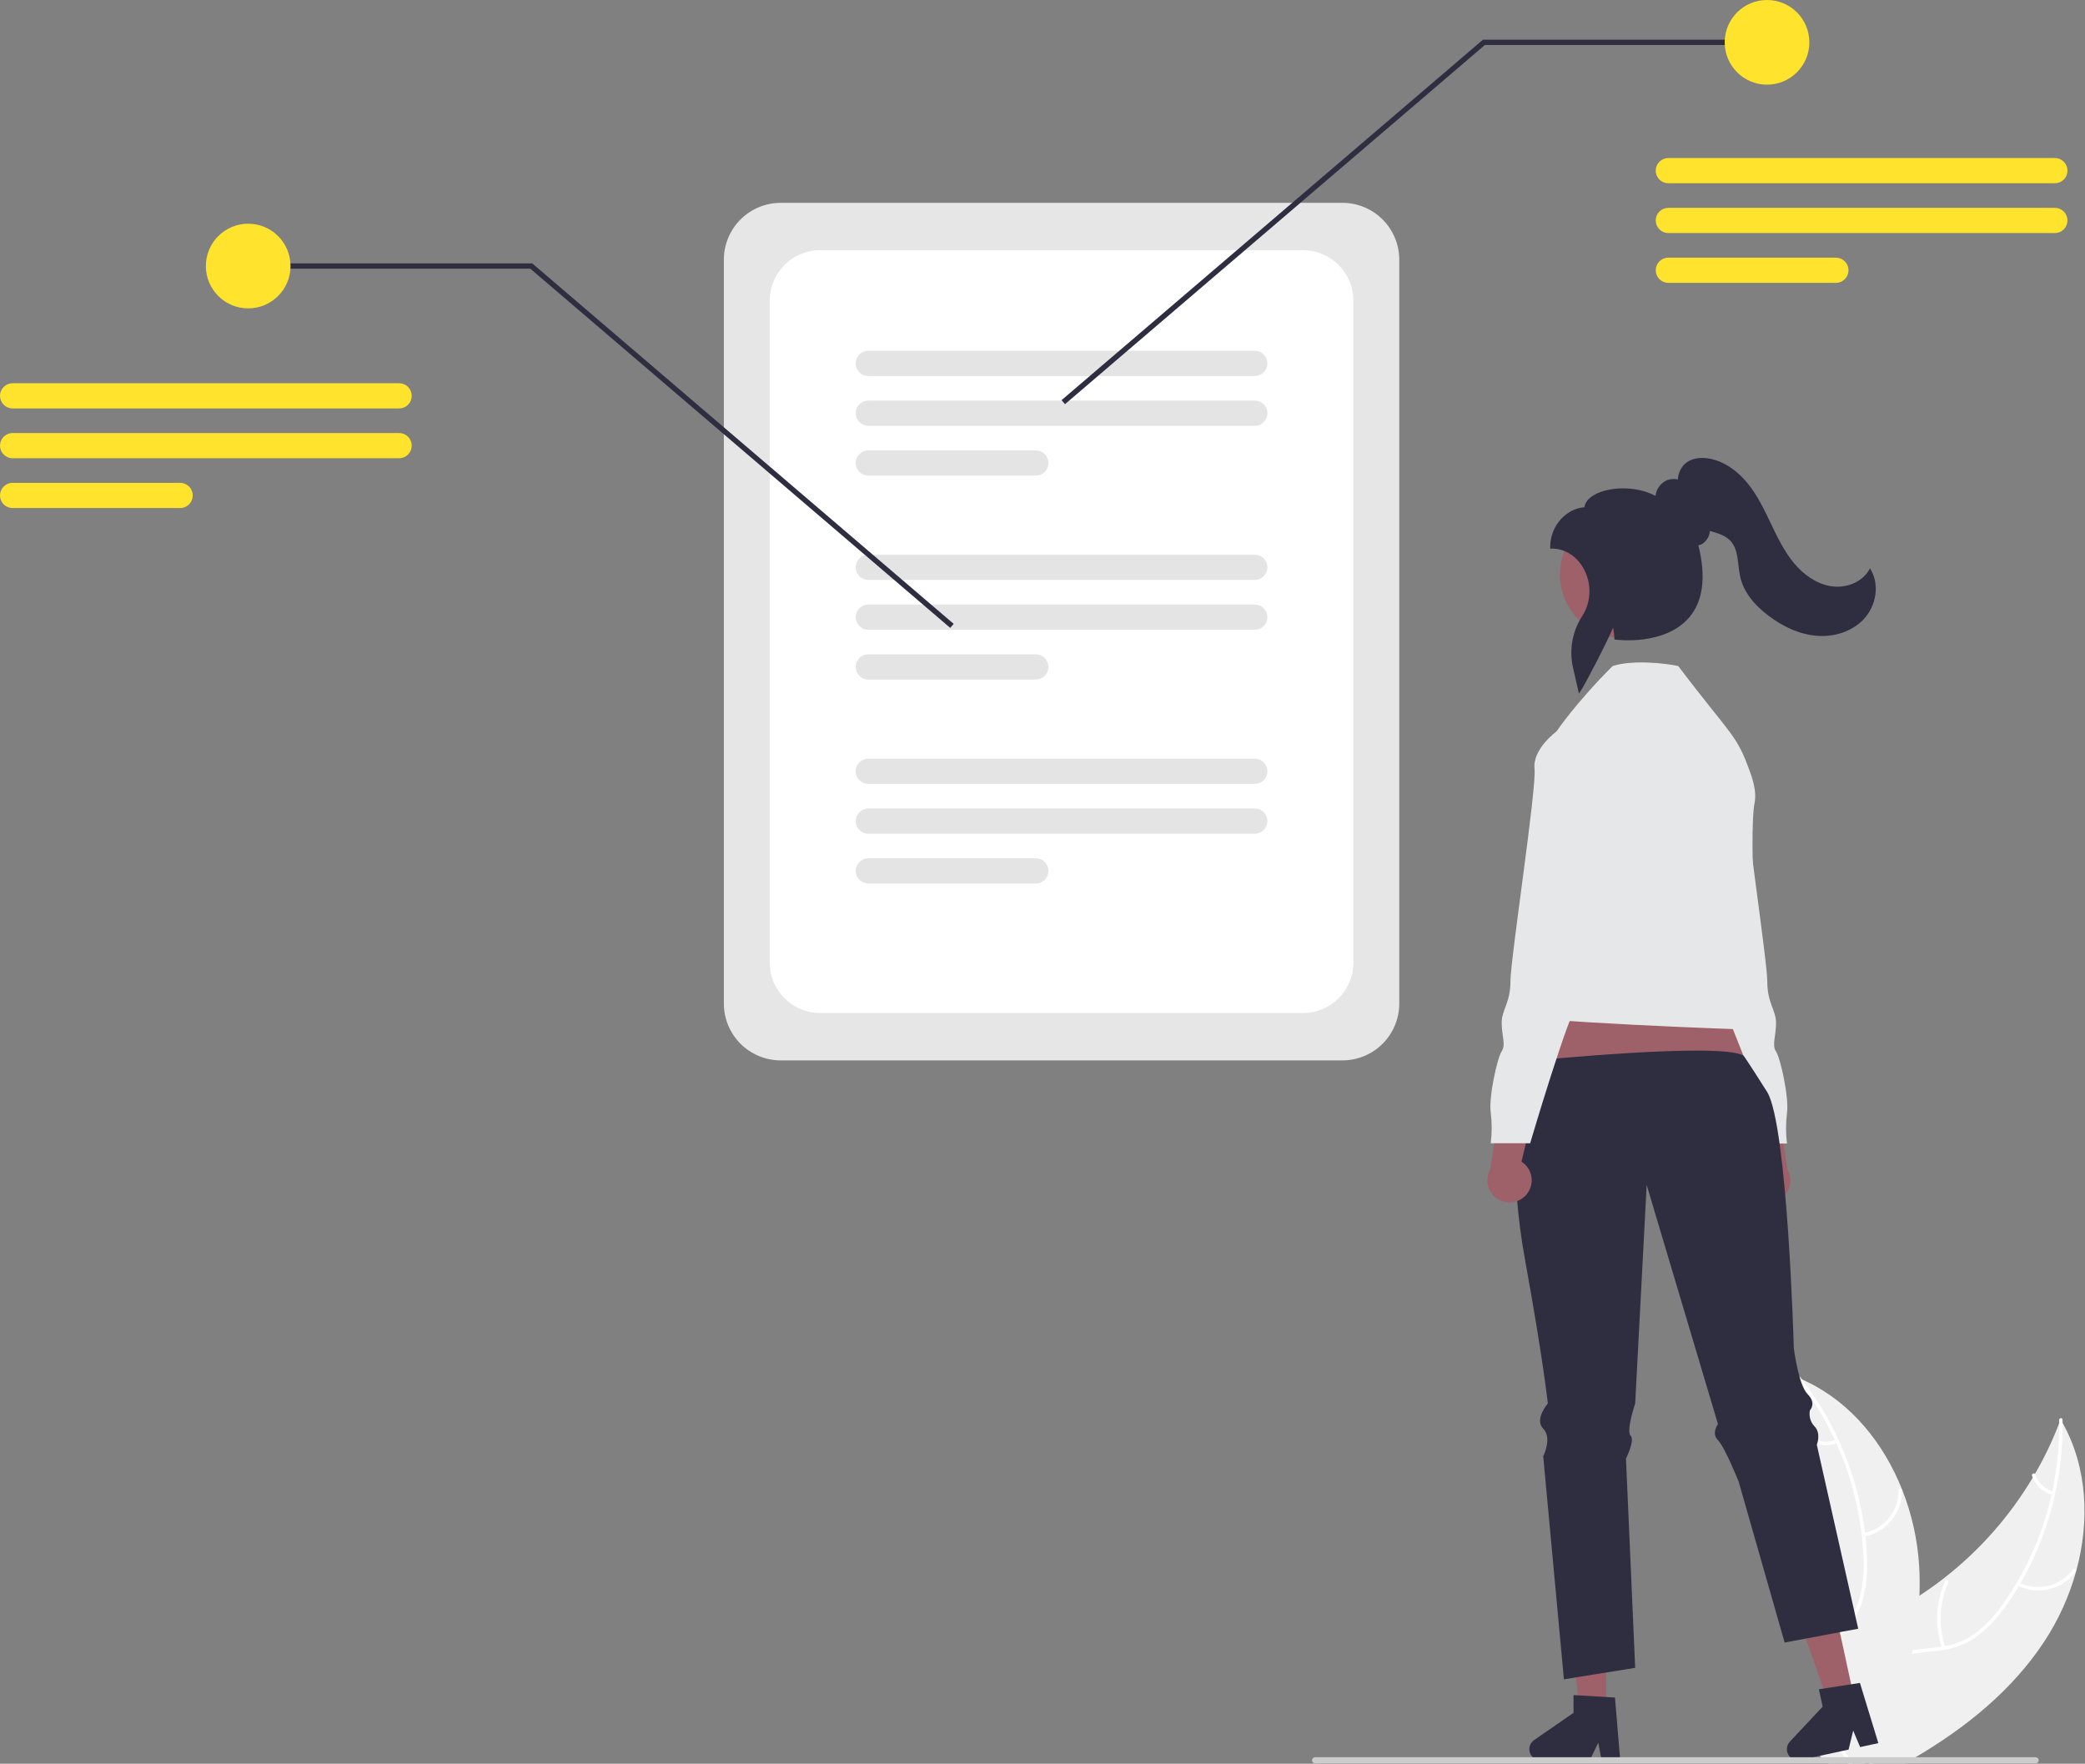 <svg width="811" height="686" viewBox="0 0 811 686" fill="none" xmlns="http://www.w3.org/2000/svg">
<rect x="0" y="0" width="811" height="686" fill="#808080" stroke="none"/>
<g clip-path="url(#clip0_412_226)">
<path d="M522.179 412.437H303.646C297.789 412.43 292.174 410.101 288.033 405.96C283.892 401.818 281.562 396.203 281.556 390.347V100.984C281.562 95.127 283.892 89.513 288.033 85.371C292.174 81.23 297.789 78.9 303.646 78.894H522.179C528.036 78.9 533.65 81.23 537.792 85.371C541.933 89.513 544.263 95.127 544.269 100.984V390.347C544.263 396.203 541.933 401.818 537.792 405.96C533.65 410.101 528.036 412.43 522.179 412.437Z" fill="#E6E6E6"/>
<path d="M506.818 394.026H319.007C313.807 394.02 308.822 391.952 305.145 388.275C301.468 384.598 299.399 379.612 299.394 374.412V116.919C299.399 111.719 301.468 106.733 305.145 103.056C308.822 99.379 313.807 97.311 319.007 97.305H506.818C512.018 97.311 517.004 99.379 520.681 103.056C524.358 106.733 526.426 111.719 526.432 116.919V374.412C526.426 379.612 524.358 384.598 520.681 388.275C517.004 391.952 512.018 394.02 506.818 394.026Z" fill="white"/>
<path d="M488.082 146.239H337.742C337.098 146.24 336.459 146.114 335.864 145.868C335.268 145.622 334.727 145.261 334.271 144.805C333.815 144.35 333.453 143.809 333.206 143.214C332.959 142.618 332.832 141.98 332.832 141.336C332.832 140.691 332.959 140.053 333.206 139.458C333.453 138.862 333.815 138.322 334.271 137.866C334.727 137.411 335.268 137.05 335.864 136.804C336.459 136.558 337.098 136.432 337.742 136.433H488.082C488.726 136.432 489.365 136.558 489.96 136.804C490.556 137.05 491.097 137.411 491.554 137.866C492.01 138.322 492.371 138.862 492.618 139.458C492.865 140.053 492.992 140.691 492.992 141.336C492.992 141.98 492.865 142.618 492.618 143.214C492.371 143.809 492.01 144.35 491.554 144.805C491.097 145.261 490.556 145.622 489.96 145.868C489.365 146.114 488.726 146.24 488.082 146.239Z" fill="#E4E4E4"/>
<path d="M488.082 165.613H337.742C336.442 165.613 335.195 165.097 334.275 164.177C333.355 163.258 332.839 162.01 332.839 160.71C332.839 159.41 333.355 158.162 334.275 157.243C335.195 156.323 336.442 155.807 337.742 155.807H488.082C489.382 155.807 490.63 156.323 491.549 157.243C492.469 158.162 492.985 159.41 492.985 160.71C492.985 162.01 492.469 163.258 491.549 164.177C490.63 165.097 489.382 165.613 488.082 165.613Z" fill="#E4E4E4"/>
<path d="M402.911 184.988H337.742C336.442 184.988 335.195 184.471 334.275 183.552C333.355 182.632 332.839 181.385 332.839 180.084C332.839 178.784 333.355 177.537 334.275 176.617C335.195 175.698 336.442 175.181 337.742 175.181H402.911C404.211 175.181 405.459 175.698 406.378 176.617C407.298 177.537 407.814 178.784 407.814 180.084C407.814 181.385 407.298 182.632 406.378 183.552C405.459 184.471 404.211 184.988 402.911 184.988Z" fill="#E4E4E4"/>
<path d="M488.082 225.565H337.742C337.098 225.566 336.459 225.44 335.864 225.194C335.268 224.948 334.727 224.587 334.271 224.132C333.815 223.676 333.453 223.136 333.206 222.54C332.959 221.945 332.832 221.307 332.832 220.662C332.832 220.018 332.959 219.38 333.206 218.784C333.453 218.189 333.815 217.648 334.271 217.193C334.727 216.737 335.268 216.376 335.864 216.13C336.459 215.885 337.098 215.758 337.742 215.759H488.082C488.726 215.758 489.365 215.885 489.96 216.13C490.556 216.376 491.097 216.737 491.554 217.193C492.01 217.648 492.371 218.189 492.618 218.784C492.865 219.38 492.992 220.018 492.992 220.662C492.992 221.307 492.865 221.945 492.618 222.54C492.371 223.136 492.01 223.676 491.554 224.132C491.097 224.587 490.556 224.948 489.96 225.194C489.365 225.44 488.726 225.566 488.082 225.565Z" fill="#E4E4E4"/>
<path d="M488.082 244.94H337.742C336.442 244.94 335.195 244.423 334.275 243.504C333.355 242.584 332.839 241.337 332.839 240.037C332.839 238.736 333.355 237.489 334.275 236.569C335.195 235.65 336.442 235.133 337.742 235.133H488.082C489.382 235.133 490.63 235.65 491.549 236.569C492.469 237.489 492.985 238.736 492.985 240.037C492.985 241.337 492.469 242.584 491.549 243.504C490.63 244.423 489.382 244.94 488.082 244.94Z" fill="#E4E4E4"/>
<path d="M402.911 264.314H337.742C336.443 264.312 335.197 263.795 334.279 262.876C333.361 261.956 332.846 260.71 332.846 259.411C332.846 258.112 333.361 256.866 334.279 255.946C335.197 255.027 336.443 254.509 337.742 254.508H402.911C404.211 254.508 405.458 255.024 406.378 255.944C407.297 256.863 407.814 258.11 407.814 259.411C407.814 260.711 407.297 261.959 406.378 262.878C405.458 263.798 404.211 264.314 402.911 264.314Z" fill="#E4E4E4"/>
<path d="M488.082 304.892H337.742C337.098 304.893 336.459 304.767 335.864 304.521C335.268 304.275 334.727 303.914 334.271 303.458C333.815 303.003 333.453 302.462 333.206 301.867C332.959 301.271 332.832 300.633 332.832 299.989C332.832 299.344 332.959 298.706 333.206 298.111C333.453 297.515 333.815 296.975 334.271 296.519C334.727 296.064 335.268 295.703 335.864 295.457C336.459 295.211 337.098 295.085 337.742 295.086H488.082C488.726 295.085 489.365 295.211 489.96 295.457C490.556 295.703 491.097 296.064 491.554 296.519C492.01 296.975 492.371 297.515 492.618 298.111C492.865 298.706 492.992 299.344 492.992 299.989C492.992 300.633 492.865 301.271 492.618 301.867C492.371 302.462 492.01 303.003 491.554 303.458C491.097 303.914 490.556 304.275 489.96 304.521C489.365 304.767 488.726 304.893 488.082 304.892Z" fill="#E4E4E4"/>
<path d="M488.082 324.266H337.742C336.442 324.266 335.195 323.75 334.275 322.83C333.355 321.911 332.839 320.663 332.839 319.363C332.839 318.063 333.355 316.815 334.275 315.896C335.195 314.976 336.442 314.46 337.742 314.46H488.082C489.382 314.46 490.63 314.976 491.549 315.896C492.469 316.815 492.985 318.063 492.985 319.363C492.985 320.663 492.469 321.911 491.549 322.83C490.63 323.75 489.382 324.266 488.082 324.266Z" fill="#E4E4E4"/>
<path d="M402.911 343.641H337.742C336.442 343.641 335.195 343.124 334.275 342.205C333.355 341.285 332.839 340.038 332.839 338.738C332.839 337.437 333.355 336.19 334.275 335.27C335.195 334.351 336.442 333.834 337.742 333.834H402.911C404.211 333.834 405.459 334.351 406.378 335.27C407.298 336.19 407.814 337.437 407.814 338.738C407.814 340.038 407.298 341.285 406.378 342.205C405.459 343.124 404.211 343.641 402.911 343.641Z" fill="#E4E4E4"/>
<path d="M369.608 244.215L206.272 104.506H96.539V102.448H207.032L370.946 242.651L369.608 244.215Z" fill="#2F2E41"/>
<path d="M96.539 119.943C105.632 119.943 113.004 112.571 113.004 103.477C113.004 94.383 105.632 87.012 96.539 87.012C87.445 87.012 80.073 94.383 80.073 103.477C80.073 112.571 87.445 119.943 96.539 119.943Z" fill="#FFE32D"/>
<path d="M155.243 158.86H4.903C4.259 158.86 3.622 158.733 3.027 158.487C2.432 158.241 1.891 157.879 1.436 157.424C0.981 156.969 0.62 156.428 0.373 155.833C0.127 155.239 0 154.601 0 153.957C0 153.313 0.127 152.676 0.373 152.081C0.62 151.486 0.981 150.945 1.436 150.49C1.891 150.035 2.432 149.674 3.027 149.427C3.622 149.181 4.259 149.054 4.903 149.054H155.243C155.887 149.054 156.524 149.181 157.119 149.427C157.714 149.674 158.255 150.035 158.71 150.49C159.165 150.945 159.526 151.486 159.773 152.081C160.019 152.676 160.146 153.313 160.146 153.957C160.146 154.601 160.019 155.239 159.773 155.833C159.526 156.428 159.165 156.969 158.71 157.424C158.255 157.879 157.714 158.241 157.119 158.487C156.524 158.733 155.887 158.86 155.243 158.86Z" fill="#FFE32D"/>
<path d="M155.243 178.235H4.903C3.603 178.235 2.356 177.718 1.436 176.798C0.517 175.879 0 174.632 0 173.331C0 172.031 0.517 170.784 1.436 169.864C2.356 168.945 3.603 168.428 4.903 168.428H155.243C156.544 168.428 157.791 168.945 158.71 169.864C159.63 170.784 160.146 172.031 160.146 173.331C160.146 174.632 159.63 175.879 158.71 176.798C157.791 177.718 156.544 178.235 155.243 178.235Z" fill="#FFE32D"/>
<path d="M70.072 197.609H4.903C3.603 197.609 2.356 197.093 1.436 196.173C0.517 195.253 0 194.006 0 192.706C0 191.405 0.517 190.158 1.436 189.239C2.356 188.319 3.603 187.802 4.903 187.802H70.072C71.373 187.802 72.62 188.319 73.539 189.239C74.459 190.158 74.975 191.405 74.975 192.706C74.975 194.006 74.459 195.253 73.539 196.173C72.62 197.093 71.373 197.609 70.072 197.609Z" fill="#FFE32D"/>
<path d="M412.912 155.639L576.826 15.436H687.319V17.494H577.586L414.25 157.203L412.912 155.639Z" fill="#2F2E41"/>
<path d="M687.319 32.931C696.413 32.931 703.784 25.559 703.784 16.465C703.784 7.372 696.413 0 687.319 0C678.225 0 670.854 7.372 670.854 16.465C670.854 25.559 678.225 32.931 687.319 32.931Z" fill="#FFE32D"/>
<path d="M799.275 71.271H648.935C648.291 71.272 647.653 71.146 647.057 70.9C646.461 70.654 645.92 70.293 645.464 69.838C645.008 69.382 644.646 68.841 644.399 68.246C644.152 67.651 644.025 67.013 644.025 66.368C644.025 65.724 644.152 65.085 644.399 64.49C644.646 63.895 645.008 63.354 645.464 62.899C645.92 62.443 646.461 62.082 647.057 61.836C647.653 61.59 648.291 61.464 648.935 61.465H799.275C799.92 61.464 800.558 61.59 801.154 61.836C801.749 62.082 802.291 62.443 802.747 62.899C803.203 63.354 803.565 63.895 803.812 64.49C804.058 65.085 804.185 65.724 804.185 66.368C804.185 67.013 804.058 67.651 803.812 68.246C803.565 68.841 803.203 69.382 802.747 69.838C802.291 70.293 801.749 70.654 801.154 70.9C800.558 71.146 799.92 71.272 799.275 71.271Z" fill="#FFE32D"/>
<path d="M799.275 90.646H648.936C647.635 90.646 646.388 90.129 645.468 89.21C644.549 88.29 644.032 87.043 644.032 85.742C644.032 84.442 644.549 83.195 645.468 82.275C646.388 81.356 647.635 80.839 648.936 80.839H799.275C799.919 80.839 800.557 80.966 801.152 81.212C801.747 81.459 802.287 81.82 802.743 82.275C803.198 82.731 803.559 83.271 803.805 83.866C804.052 84.461 804.179 85.099 804.179 85.742C804.179 86.386 804.052 87.024 803.805 87.619C803.559 88.214 803.198 88.754 802.743 89.21C802.287 89.665 801.747 90.026 801.152 90.272C800.557 90.519 799.919 90.646 799.275 90.646Z" fill="#FFE32D"/>
<path d="M714.104 110.02H648.936C647.635 110.02 646.388 109.504 645.468 108.584C644.549 107.665 644.032 106.417 644.032 105.117C644.032 103.817 644.549 102.569 645.468 101.65C646.388 100.73 647.635 100.214 648.936 100.214H714.104C715.405 100.214 716.652 100.73 717.571 101.65C718.491 102.569 719.008 103.817 719.008 105.117C719.008 106.417 718.491 107.665 717.571 108.584C716.652 109.504 715.405 110.02 714.104 110.02Z" fill="#FFE32D"/>
<path d="M681.408 464.978C680.56 464.056 679.925 462.959 679.548 461.765C679.17 460.571 679.059 459.309 679.221 458.067C679.384 456.825 679.817 455.634 680.49 454.578C681.163 453.522 682.06 452.626 683.116 451.954L676.096 422.333L690.954 427.761L695.343 455.058C696.355 456.908 696.653 459.064 696.181 461.119C695.709 463.174 694.499 464.985 692.782 466.207C691.064 467.43 688.957 467.98 686.861 467.754C684.765 467.527 682.825 466.539 681.408 464.978Z" fill="#9E616A"/>
<path d="M645.677 340.85L651.64 356.184C651.64 356.184 649.084 371.518 653.344 374.925C657.603 378.333 655.899 378.333 655.899 380.888C656.046 382.722 656.577 384.503 657.457 386.118C658.338 387.732 659.549 389.143 661.01 390.259C664.418 392.815 679.752 444.779 679.752 444.779H695.085C694.59 440.819 694.59 436.813 695.085 432.853C695.937 426.89 692.53 411.556 690.826 409C689.122 406.445 690.826 403.037 690.826 397.926C690.826 392.815 687.419 390.259 687.419 381.74C687.419 373.222 677.196 306.775 678.048 299.109C678.9 291.442 669.529 284.627 669.529 284.627H661.01L645.677 340.85Z" fill="#E6E7E8"/>
<path d="M609.598 373.374L595.425 436.624L686.247 430.974L661.551 368.856L609.598 373.374Z" fill="#9E616A"/>
<path d="M807.569 611.097C804.865 620.871 800.644 630.161 795.059 638.627C782.579 657.497 764.719 671.927 745.089 683.477C743.729 684.287 742.349 685.077 740.969 685.857H727.199L726.719 684.757V684.747L726.159 683.477L726.089 683.327L726.059 683.477L725.509 685.857H718.749C718.189 685.067 717.639 684.277 717.099 683.477C716.309 682.307 715.549 681.127 714.829 679.927C713.558 677.828 712.423 675.65 711.429 673.407C711.309 673.157 711.209 672.907 711.109 672.657L711.559 672.167L709.689 663.987L713.449 663.367L709.329 650.657C709.479 650.187 709.649 649.717 709.829 649.247C712.139 643.397 716.479 639.027 721.629 635.357C726.929 631.567 733.099 628.527 738.769 625.367C741.429 623.877 744.049 622.307 746.599 620.647V620.637C749.859 618.527 753.022 616.27 756.089 613.867C756.141 613.833 756.192 613.797 756.239 613.757C756.281 613.726 756.322 613.693 756.359 613.657C770.107 602.916 781.741 589.716 790.669 574.727L790.673 574.726L790.676 574.724L790.678 574.721L790.679 574.717C790.979 574.237 791.259 573.757 791.539 573.267V573.257C795.195 566.968 798.342 560.397 800.949 553.607V553.597C801.149 553.097 801.329 552.597 801.519 552.097C801.779 552.537 802.029 552.977 802.269 553.417L802.273 553.417L802.276 553.419L802.278 553.423L802.279 553.427C811.979 570.777 812.899 591.677 807.569 611.097Z" fill="#F0F0F0"/>
<path d="M802.279 553.427C802.376 562.686 801.413 571.926 799.409 580.967C798.508 585.104 797.387 589.19 796.049 593.207C793.452 601.066 790.057 608.639 785.919 615.807C785.689 616.197 785.469 616.577 785.229 616.957V616.967C783.46 619.949 781.541 622.839 779.479 625.627C776.358 630.067 772.503 633.943 768.079 637.087C764.465 639.474 760.379 641.054 756.099 641.717C755.299 641.867 754.479 641.977 753.649 642.077C750.339 642.467 746.919 642.617 743.639 643.317C741.977 643.645 740.36 644.165 738.819 644.867C733.539 647.317 730.569 652.447 729.269 657.927C729.039 658.887 728.859 659.857 728.719 660.827C727.629 668.277 728.829 676.017 728.209 683.477C728.139 684.267 728.049 685.067 727.939 685.857H727.199L726.719 684.757V684.747C726.769 684.327 726.809 683.907 726.849 683.477C727.089 679.811 727.119 676.135 726.939 672.467C726.899 670.817 726.869 669.157 726.889 667.497C726.909 666.167 726.959 664.837 727.059 663.517V663.507C727.129 662.687 727.209 661.877 727.319 661.067C727.636 658.586 728.247 656.153 729.139 653.817C730.009 651.41 731.378 649.214 733.157 647.373C734.935 645.532 737.083 644.089 739.459 643.137C740.91 642.592 742.406 642.174 743.929 641.887C747.279 641.247 750.739 641.087 754.109 640.667C754.469 640.627 754.829 640.577 755.179 640.517C755.629 640.447 756.069 640.367 756.509 640.287C760.918 639.504 765.083 637.699 768.669 635.017C772.93 631.643 776.636 627.62 779.649 623.097C781.289 620.747 782.849 618.347 784.299 615.877C784.299 615.875 784.299 615.874 784.299 615.873C784.3 615.872 784.301 615.871 784.302 615.87C784.303 615.869 784.304 615.868 784.305 615.867C784.306 615.867 784.307 615.867 784.309 615.867C784.379 615.747 784.449 615.637 784.519 615.517L784.529 615.497C790.748 604.868 795.289 593.342 797.989 581.327C798.079 580.887 798.179 580.447 798.279 580.007C800.135 571.331 801.03 562.478 800.949 553.607V553.597C800.949 553.177 800.939 552.767 800.929 552.347C800.909 551.487 802.239 551.297 802.259 552.157C802.269 552.577 802.279 552.997 802.269 553.417C802.27 553.417 802.271 553.417 802.273 553.417C802.274 553.418 802.275 553.419 802.276 553.42C802.277 553.42 802.277 553.422 802.278 553.423C802.278 553.424 802.279 553.425 802.279 553.427Z" fill="white"/>
<path d="M784.659 616.686C788.469 618.621 792.844 619.139 797.001 618.147C801.158 617.155 804.827 614.717 807.353 611.27C807.862 610.57 806.799 609.747 806.289 610.447C803.943 613.662 800.525 615.932 796.652 616.848C792.779 617.764 788.706 617.265 785.169 615.442C784.399 615.047 783.894 616.293 784.659 616.686Z" fill="white"/>
<path d="M756.637 640.685C753.853 632.404 754.292 623.377 757.867 615.406C758.222 614.616 756.978 614.107 756.623 614.896C752.919 623.198 752.481 632.593 755.397 641.204C755.676 642.024 756.914 641.501 756.637 640.685Z" fill="white"/>
<path d="M798.666 580.129C797.035 579.688 795.54 578.848 794.314 577.686C793.089 576.523 792.171 575.075 791.643 573.47C791.375 572.646 790.137 573.17 790.403 573.989C790.995 575.759 792.01 577.357 793.361 578.645C794.713 579.932 796.359 580.868 798.156 581.373C798.321 581.434 798.504 581.431 798.667 581.363C798.83 581.295 798.96 581.167 799.033 581.006C799.099 580.841 799.098 580.656 799.03 580.492C798.961 580.328 798.83 580.198 798.666 580.129Z" fill="white"/>
<path d="M746.599 620.637V620.647C746.289 627.787 745.396 634.891 743.929 641.887V641.897C743.849 642.377 743.739 642.847 743.639 643.317C741.226 654.136 737.842 664.715 733.529 674.927C732.339 677.807 731.093 680.657 729.789 683.477C729.429 684.277 729.059 685.067 728.679 685.857H727.199L726.719 684.757V684.747L726.159 683.477L726.089 683.327L726.059 683.477L725.509 685.857H711.209L708.429 683.477L704.379 680.007L710.039 673.827L710.969 672.807L711.109 672.657L711.559 672.167L709.689 663.987L713.449 663.367L709.329 650.657L707.379 644.647L706.889 643.137L704.039 634.347L695.439 635.957L694.039 631.057C696.617 625.082 698.762 618.929 700.459 612.647C700.469 612.597 700.489 612.557 700.499 612.507C705.043 595.585 706.406 577.966 704.519 560.547V560.537C704.459 559.977 704.389 559.407 704.309 558.857V558.837C703.452 551.618 702.007 544.481 699.989 537.497C699.849 536.967 699.689 536.447 699.539 535.927C699.999 536.127 700.449 536.317 700.909 536.517L700.919 536.527H700.939C701.669 536.847 702.399 537.187 703.109 537.547C720.169 545.837 732.719 561.397 739.849 579.337C739.869 579.387 739.889 579.427 739.909 579.477C743.629 588.881 745.847 598.813 746.479 608.907C746.719 612.812 746.759 616.727 746.599 620.637Z" fill="#F0F0F0"/>
<path d="M720.649 685.857H719.069C718.569 685.047 718.029 684.257 717.489 683.477C716.629 682.267 715.742 681.083 714.829 679.927C714.039 678.927 713.249 677.937 712.459 676.947C711.639 675.917 710.829 674.887 710.039 673.827L710.969 672.807C711.119 673.007 711.269 673.207 711.429 673.407C713.989 676.777 716.759 680.017 719.129 683.477C719.659 684.257 720.169 685.047 720.649 685.857Z" fill="white"/>
<path d="M699.207 536.486C699.467 536.816 699.738 537.156 699.988 537.496C701.938 540.026 703.781 542.636 705.517 545.326C708.61 550.072 711.358 555.035 713.738 560.176C713.928 560.576 714.118 560.985 714.298 561.395C719.39 572.629 722.71 584.584 724.137 596.835C724.157 596.955 724.168 597.066 724.178 597.186C724.507 600.046 724.721 602.916 724.818 605.796C725.136 611.219 724.6 616.659 723.227 621.916C723.027 622.606 722.808 623.286 722.568 623.946C721.966 625.563 721.213 627.12 720.318 628.595C719.674 629.672 718.959 630.705 718.178 631.686C717.708 632.286 717.218 632.876 716.698 633.446C716.398 633.776 716.087 634.106 715.777 634.436C715.517 634.686 715.268 634.946 715.008 635.196C712.308 637.816 709.327 640.246 706.887 643.136L707.378 644.645C709.728 641.665 712.758 639.195 715.488 636.595C717.201 634.984 718.761 633.216 720.147 631.316C720.327 631.056 720.518 630.795 720.688 630.525C721.614 629.172 722.414 627.736 723.077 626.236C723.417 625.486 723.727 624.716 724.007 623.916C725.641 618.745 726.385 613.335 726.207 607.916C726.175 604.444 725.968 600.976 725.587 597.525C725.547 597.075 725.497 596.636 725.437 596.186C724.423 587.972 722.574 579.883 719.917 572.046C716.555 562.102 711.931 552.631 706.157 543.866C704.507 541.356 702.757 538.906 700.907 536.516C700.667 536.186 700.417 535.865 700.157 535.535C699.628 534.855 698.678 535.806 699.207 536.486Z" fill="white"/>
<path d="M724.961 597.652C729.169 596.903 732.974 594.683 735.696 591.388C738.418 588.093 739.88 583.937 739.821 579.664C739.817 579.49 739.745 579.324 739.621 579.201C739.498 579.079 739.331 579.009 739.157 579.007C738.982 579.005 738.814 579.07 738.687 579.19C738.56 579.309 738.485 579.474 738.477 579.648C738.539 583.627 737.176 587.498 734.635 590.561C732.095 593.624 728.542 595.678 724.62 596.352C723.768 596.499 724.114 597.798 724.961 597.652Z" fill="white"/>
<path d="M717.038 633.684C709.829 628.749 704.745 621.278 702.8 612.76C702.608 611.916 701.308 612.259 701.5 613.102C703.54 621.961 708.847 629.726 716.36 634.845C717.077 635.333 717.75 634.169 717.038 633.684Z" fill="white"/>
<path d="M714.136 560.03C712.568 560.659 710.869 560.889 709.19 560.699C707.512 560.509 705.907 559.905 704.52 558.941C703.81 558.445 703.136 559.609 703.842 560.102C705.38 561.16 707.153 561.825 709.007 562.039C710.861 562.253 712.739 562.01 714.477 561.33C714.646 561.28 714.79 561.167 714.879 561.015C714.968 560.862 714.996 560.682 714.957 560.51C714.911 560.338 714.798 560.191 714.645 560.101C714.491 560.012 714.308 559.986 714.136 560.03Z" fill="white"/>
<path d="M624.722 665.295H614.519L609.666 625.943L624.723 625.944L624.722 665.295Z" fill="#9E616A"/>
<path d="M630.21 684.667H622.971L621.679 677.832L618.369 684.667H599.169C598.248 684.667 597.352 684.373 596.611 683.827C595.87 683.282 595.322 682.514 595.048 681.635C594.774 680.756 594.788 679.813 595.088 678.943C595.389 678.073 595.959 677.322 596.716 676.799L612.049 666.209V659.3L628.177 660.262L630.21 684.667Z" fill="#2F2E41"/>
<path d="M721.147 660.219L711.176 662.382L698.09 624.954L712.806 621.762L721.147 660.219Z" fill="#9E616A"/>
<path d="M730.617 677.987L723.542 679.522L720.83 673.116L719.045 680.497L700.281 684.568C699.382 684.763 698.444 684.666 697.603 684.29C696.763 683.914 696.065 683.28 695.611 682.479C695.157 681.678 694.971 680.754 695.08 679.84C695.189 678.926 695.587 678.071 696.216 677.399L708.956 663.8L707.491 657.047L723.456 654.569L730.617 677.987Z" fill="#2F2E41"/>
<path d="M792.999 684.667C793 684.823 792.969 684.978 792.91 685.123C792.85 685.267 792.762 685.398 792.652 685.509C792.541 685.62 792.41 685.707 792.265 685.767C792.12 685.827 791.966 685.857 791.809 685.857H511.519C511.203 685.857 510.901 685.731 510.678 685.508C510.455 685.285 510.329 684.982 510.329 684.667C510.329 684.351 510.455 684.048 510.678 683.825C510.901 683.602 511.203 683.477 511.519 683.477H791.809C791.966 683.476 792.12 683.507 792.265 683.566C792.41 683.626 792.541 683.713 792.652 683.824C792.762 683.935 792.85 684.066 792.91 684.211C792.969 684.355 793 684.51 792.999 684.667Z" fill="#CCCCCC"/>
<path d="M593.106 489.514C600.266 528.864 602.056 545.854 602.056 545.854C602.056 545.854 596.686 552.114 600.266 555.694C603.846 559.274 600.266 566.424 600.266 566.424L608.316 653.174L614.796 652.124L630.406 649.614L636.036 648.704L632.456 567.324C632.456 567.324 636.036 560.164 634.246 558.374C632.456 556.584 636.036 545.854 636.036 545.854L640.506 460.894L668.236 553.904C668.236 553.904 665.546 557.484 668.236 560.164C670.916 562.844 676.276 576.264 676.276 576.264L692.766 633.964L694.166 638.864L702.766 637.254L712.126 635.494L713.846 635.174L716.906 634.594L718.876 634.224L719.546 634.104L722.786 633.494L721.806 629.144L721.296 626.854L707.346 564.894L707.026 563.464L706.686 561.954C706.686 561.954 708.476 557.484 705.796 554.794C705.012 553.974 704.439 552.976 704.127 551.885C703.815 550.794 703.774 549.644 704.006 548.534C704.093 548.44 704.174 548.34 704.246 548.234C704.562 547.799 704.781 547.301 704.886 546.774C705.126 545.654 704.916 544.084 703.106 542.274C702.596 541.732 702.168 541.119 701.836 540.454C699.116 535.304 697.746 524.394 697.746 524.394C697.746 524.394 695.326 437.984 687.406 424.784C686.986 424.094 678.578 410.847 678.138 410.577C669.198 405.217 595.424 412.621 595.424 412.621C595.424 412.621 591.206 423.954 591.016 425.134C589.986 431.764 587.036 456.134 593.106 489.514Z" fill="#2F2E41"/>
<path d="M593.526 464.867C594.373 463.945 595.008 462.849 595.386 461.655C595.764 460.461 595.875 459.198 595.712 457.957C595.549 456.715 595.116 455.524 594.443 454.468C593.77 453.412 592.874 452.516 591.818 451.844L598.838 422.223L583.979 427.651L579.591 454.947C578.579 456.797 578.281 458.954 578.753 461.009C579.225 463.064 580.434 464.874 582.152 466.097C583.87 467.32 585.976 467.87 588.073 467.643C590.169 467.417 592.109 466.429 593.526 464.867Z" fill="#9E616A"/>
<path d="M605.405 284.516C605.405 284.516 612.763 273.552 627.245 259.07C634.912 256.515 648.196 258.004 652.801 259.07C674.098 287.182 675.438 285.314 680.982 301.021C682.419 305.094 683.138 309.007 682.499 312.202C679.944 324.98 684.04 389.543 684.892 392.95C685.744 396.358 691.707 400.617 685.744 400.617C679.781 400.617 589.482 397.209 591.186 394.654C592.89 392.098 605.405 284.516 605.405 284.516Z" fill="#E6E7E8"/>
<path d="M613.923 284.516H605.404C605.404 284.516 596.034 291.331 596.886 298.998C597.738 306.665 587.515 373.111 587.515 381.63C587.515 390.148 584.108 392.704 584.108 397.815C584.108 402.927 585.811 406.334 584.108 408.89C582.404 411.445 578.996 426.779 579.848 432.742C580.344 436.702 580.344 440.708 579.848 444.668H595.182C595.182 444.668 610.516 392.704 613.923 390.148C615.385 389.033 616.596 387.622 617.476 386.007C618.357 384.393 618.888 382.611 619.035 380.778C619.035 378.222 617.331 378.222 621.59 374.815C625.849 371.407 623.294 356.073 623.294 356.073L629.257 340.74L613.923 284.516Z" fill="#E6E7E8"/>
<path d="M631.42 248.167C645.044 248.167 656.088 237.123 656.088 223.5C656.088 209.876 645.044 198.833 631.42 198.833C617.797 198.833 606.753 209.876 606.753 223.5C606.753 237.123 617.797 248.167 631.42 248.167Z" fill="#9E616A"/>
<path d="M614.143 269.728L611.828 259.586C611.068 256.192 610.994 252.68 611.612 249.257C612.23 245.834 613.526 242.569 615.425 239.655C617.17 236.907 618.142 233.741 618.24 230.488C618.338 227.235 617.558 224.015 615.982 221.168C613.298 216.282 608.667 213.364 603.594 213.364H602.979V212.748C602.979 203.903 609.872 197.66 616.281 197.302C616.512 195.462 617.817 193.812 620.089 192.502C625.515 189.373 636.006 188.695 643.934 192.865C644.08 191.516 644.589 190.233 645.406 189.15C646.222 188.068 647.317 187.226 648.573 186.715C649.875 186.263 651.278 186.182 652.624 186.483C652.74 184.265 653.655 182.165 655.202 180.571C657.39 178.45 660.901 177.644 664.835 178.355C670.238 179.336 675.563 182.777 679.83 188.048C683.613 192.72 686.239 198.227 688.779 203.552C691.277 208.789 693.859 214.205 697.603 218.79C701.704 223.813 706.785 227.068 711.911 227.954C717.89 228.989 724.025 226.528 726.833 221.971L727.39 221.066L727.898 222C731.052 227.796 729.762 235.76 724.829 240.937C720.406 245.58 713.464 247.945 706.265 247.258C700.171 246.679 694.024 244.088 687.995 239.561C682.007 235.064 678.303 230.093 676.988 224.786C676.62 223.144 676.356 221.481 676.197 219.805C675.789 216.296 675.405 212.981 673.245 210.542C671.306 208.348 668.303 207.398 665.641 206.679L665.118 206.539C665.023 207.528 664.713 208.483 664.21 209.34C663.708 210.196 663.024 210.932 662.208 211.497C661.717 211.792 661.18 211.999 660.618 212.11C663.705 224.534 662.436 234.046 656.842 240.387C647.401 251.094 629.258 248.892 628.49 248.794L627.979 248.727L627.953 248.213C627.885 246.833 627.716 245.459 627.449 244.104C624.85 250.365 616.109 266.921 614.939 268.591L614.143 269.728Z" fill="#2F2E41"/>
</g>
<defs>
<clipPath id="clip0_412_226">
<rect width="810.804" height="685.857" fill="white"/>
</clipPath>
</defs>
</svg>
